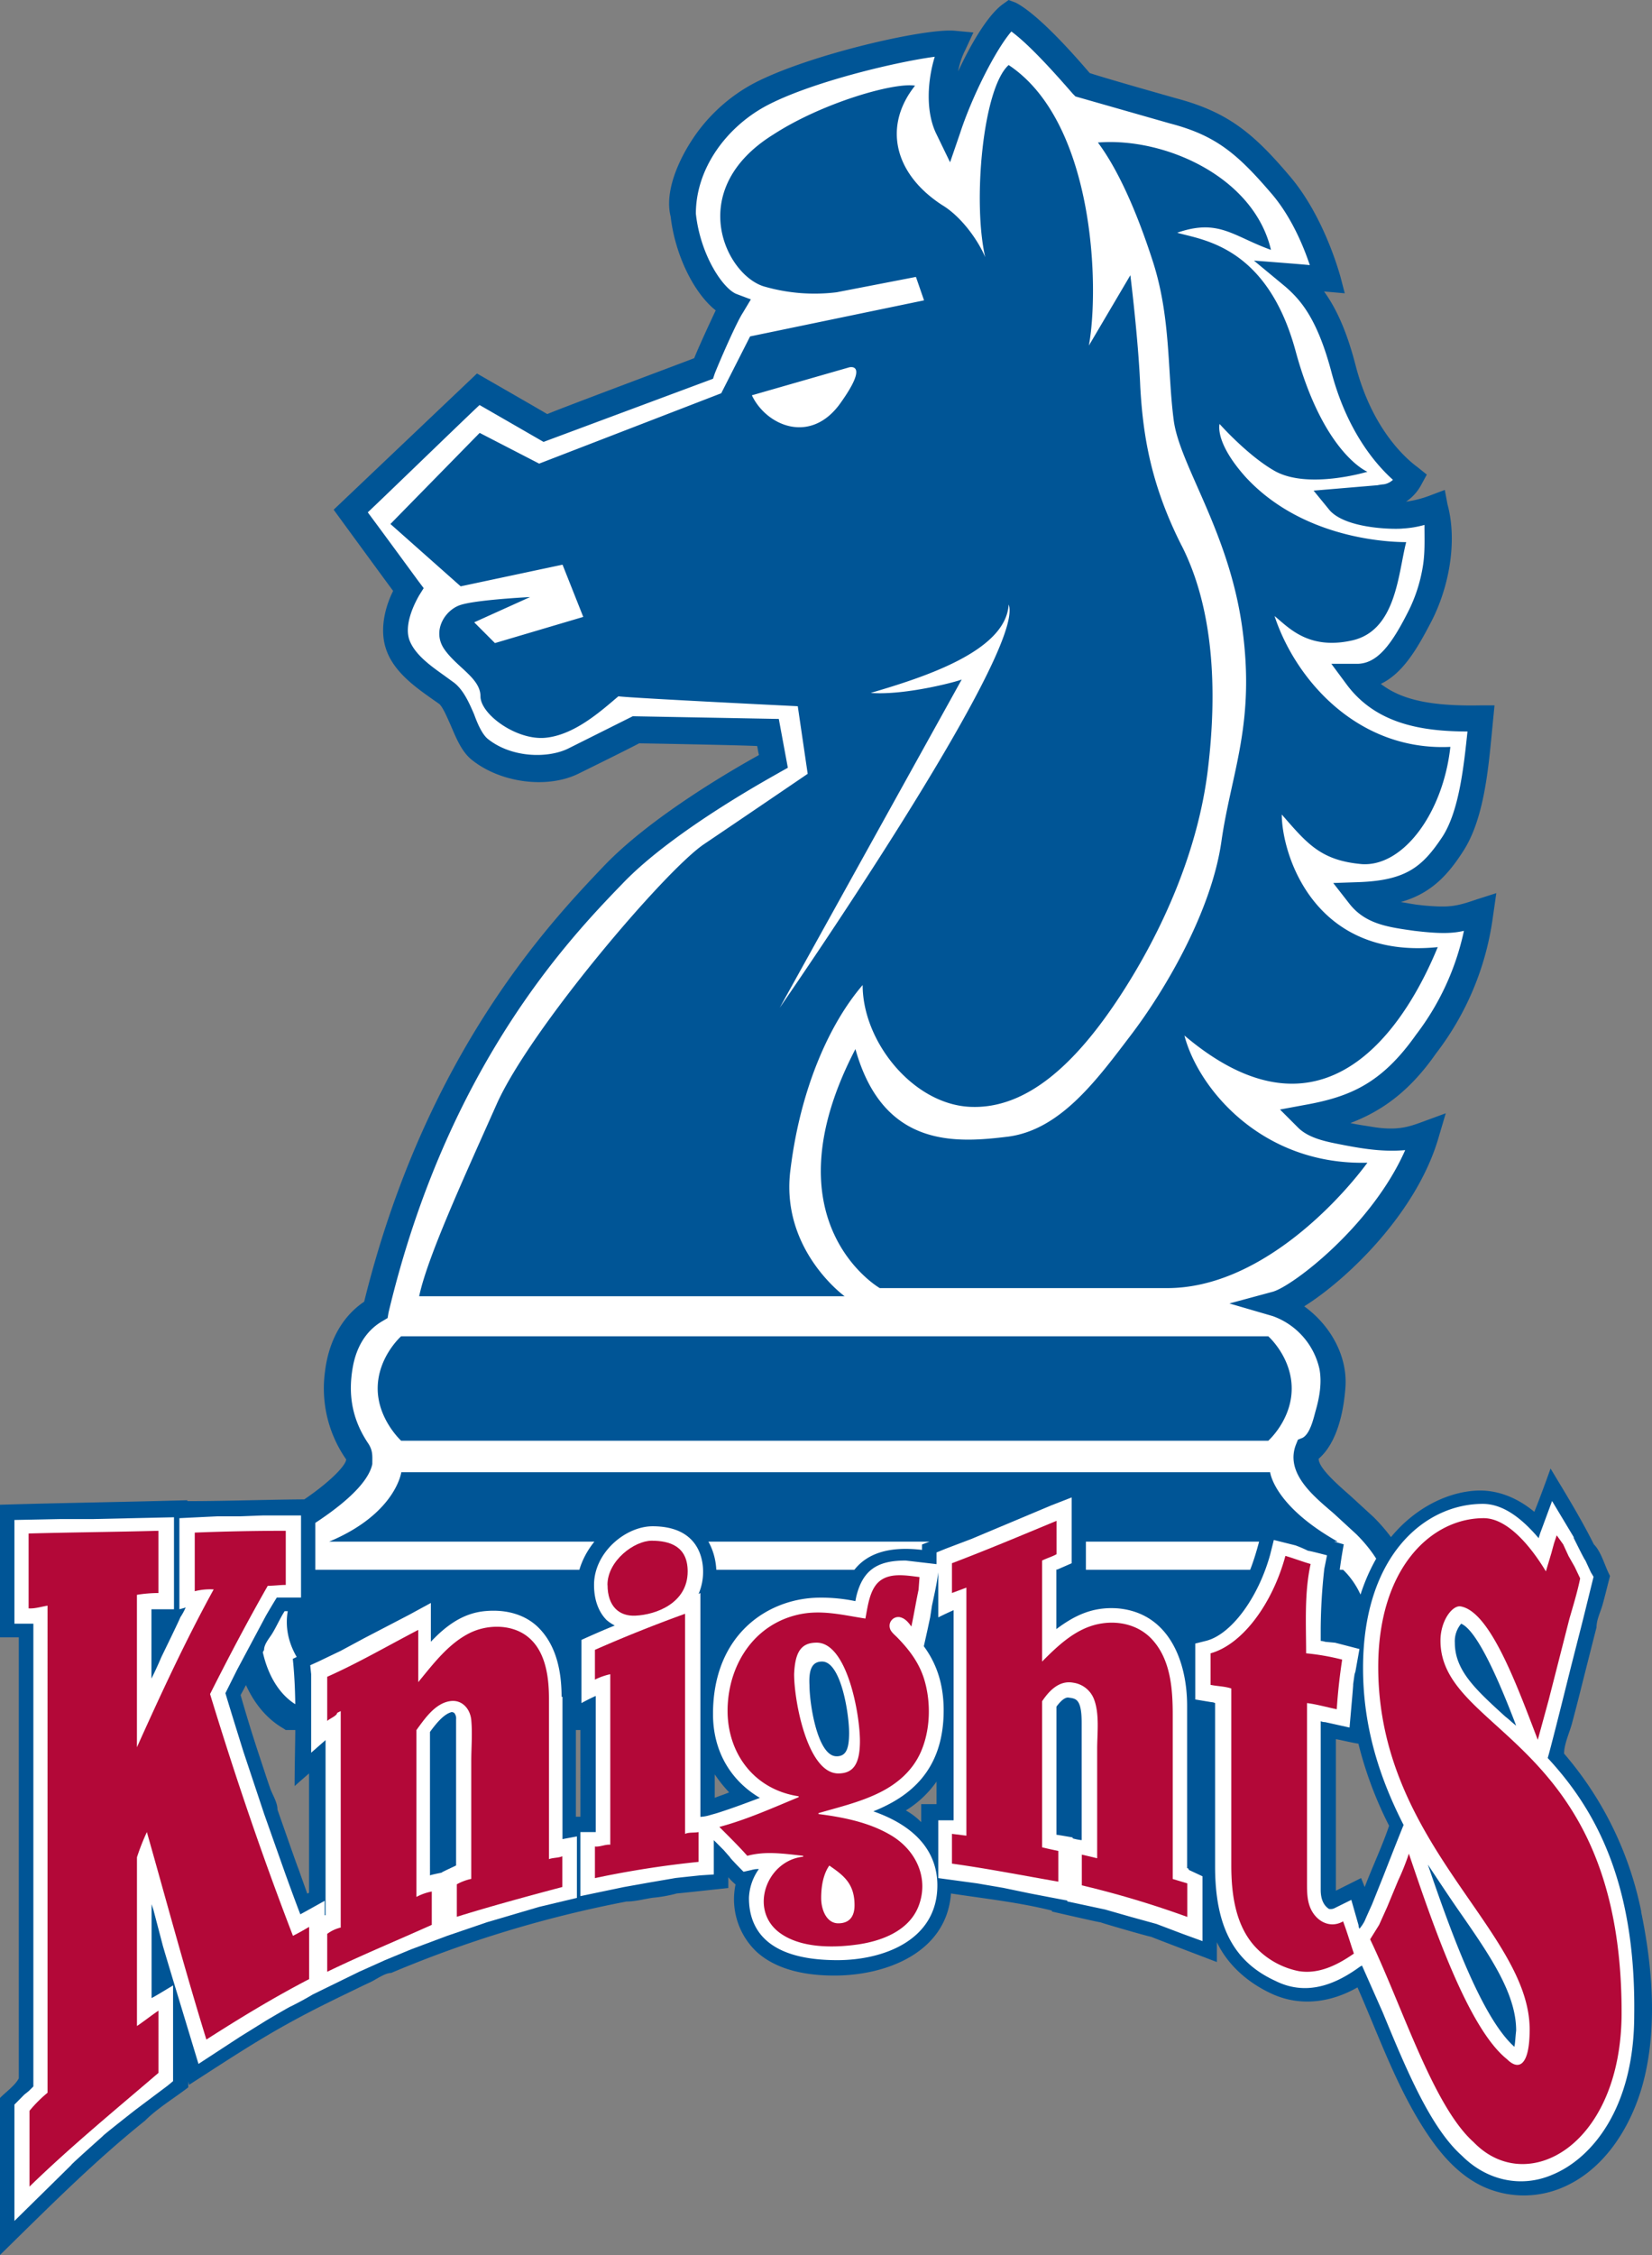 <svg id="Layer_1" data-name="Layer 1" xmlns="http://www.w3.org/2000/svg" viewBox="0 0 538.09 734"><rect x="0" y="0" width="538.09" height="734" fill="#808080" stroke="none"/><defs><style>.cls-1{fill:#fff;}.cls-2{fill:#005596;}.cls-3{fill:#b30838;}</style></defs><title>fairleigh-dickinson-knights-logo</title><path class="cls-1" d="M538.43,99s-4.7-18.5-15.86-31.13c-10.86-12.62-18.5-19.37-34.64-23.78C471.78,40,458.27,35.6,458.27,35.6S443,17.1,434.79,12.7c-6.76,5-16.15,24.37-20.26,37.28-4.11-8.51-.88-22.9,1.76-27.89-8.52-.88-45.8,7.64-63.13,16.74-15,7.93-26.42,25.54-24.66,39.05s9.4,27,16.15,29.65c-2.64,4.11-9.4,20.26-9.4,20.26l-51.67,19.38-22-12.63-41.4,39.93,18.5,25.25s-5.87,10.28-3.52,17.62c2.64,7.63,11.74,12.62,16.15,16.14,4.11,3.23,5.87,14.1,10.56,18.21,8.52,7,22.32,8.22,30.83,3.81,8.52-4.11,20.26-10,20.26-10l43.16.88,1.76,9.4s-34.64,18.5-52.26,37.29c-17.91,18.49-57.84,60.77-77.22,141.22-10.27,5.87-12.62,16.15-12.62,27.89,0,7.63,3.52,14.09,6.75,18.5,4.11,5.87-12,17.32-20,22-9.1,5.28-16.15,18.79-16.15,34.64,0,9.4,3.82,23.49,14.09,29.36H548.7s16.44-13.5,15.56-32c-.58-11.75-4.4-21.14-13.5-30.54-9.1-9.1-22-17-18.5-24.66,5-2.64,8.22-15.85,8.22-22.9,0-11.74-10.27-22-18.5-24.37,9.4-2.64,40.52-27.6,49-56.08-5,1.77-9.4,3.23-18.5,1.77-8.22-1.47-17.32-2.94-20.26-5.88,16.44-2.93,27.6-8.51,38.76-24.36a91.4,91.4,0,0,0,17.91-42.28c-7,2.35-10.28,2.93-18.5,2.05-8.81-1.17-16.44-1.76-21.14-7.63,16.44-.3,23.19-5.58,30.53-16.44,7-10.57,7.93-29.66,9.4-41.11-18.5.3-32-2-40.52-13.5,9.4,0,14.68-8.22,20.55-20,5-9.69,7.34-24.07,5-35.23-4.12,1.47-7.34,2.64-10.57,2.64s-16.74-.29-20.56-4.4c5.88,0,11.45-.88,15.27-1.18a13,13,0,0,0,7.93-6.16c-6.75-5-16.74-16.15-21.73-35.53S533.14,103.13,528.15,99Z" transform="translate(-105.95 -8)"/><path class="cls-2" d="M573.66,350.92a93.19,93.19,0,0,0,18.49-44l1.18-8.22-6.46,2.06c-6.75,2.35-9.1,2.64-16.74,2l-2.64-.29c-2-.29-3.52-.59-5.28-.88,9.39-2.64,15-8.22,20.26-16.44,6.75-10.28,8.22-26.43,9.39-38.46l.88-9.1H588c-15.85.29-25.54-1.77-32.29-7,7.34-3.52,12-11.75,16.44-20.26,5.7-11,8.6-26,5.28-38.17l-.88-4.7-4.69,1.77a35.18,35.18,0,0,1-7.93,2.05,15.26,15.26,0,0,0,5-5.58l1.76-3.23-2.93-2.35c-4.41-3.22-15-12.91-20.26-33.17-2.94-11.45-6.46-18.79-10.28-24.08l6.75.59-1.46-5.58c-.3-.88-5.29-19.67-16.74-32.88-11.74-13.8-20-20.55-36.7-25,0,0-22.9-6.46-28.18-8.22-3.53-4.11-16.15-18.79-24.08-22.9L434.49,8l-2.05,1.47c-4.7,3.52-10,12.33-14.39,21.72a24.62,24.62,0,0,1,2.35-7L423,18.57,416.88,18c-9.69-.88-48.15,7.93-65.77,17.32a54.94,54.94,0,0,0-20.38,19.21c-4.05,6.46-8.31,16.11-6.34,23.95,1.47,12.63,7.64,25,14.68,30.54-2.35,5-5.58,12-7,15.56-2.94,1.17-44.63,16.73-47.86,18.2-2.94-1.76-22.9-13.21-22.9-13.21l-46.68,44.33s16.73,22.9,19.37,26.43c-2.79,5.58-4.37,12.71-2.35,18.79C234,226.44,241,231.43,246,235l2.94,2.06c1.17.88,2.64,4.4,3.81,7,1.76,4.11,3.53,8.52,6.76,11.16,9.39,7.63,24.95,9.69,35.23,4.41,0,0,15.56-7.64,19.38-9.69,1.76,0,32.88.58,38.46.88.29,1.47.29,1.76.58,2.93-8.51,4.7-35.52,20.26-50.79,36.41-17.32,18.2-57.84,60.77-77.8,141.51-7.67,5.17-11.63,13.57-12.74,22.58A40.38,40.38,0,0,0,218.7,483c0,2.06-6.46,8.81-18.5,16.15-12.42,7.4-18,23.43-18.2,37.2-.21,12.54,4.72,27.54,16.14,34.15l.88.58H549.88l1.17-.88c9.81-9.8,17-20.84,17-35.23-.59-13.21-5-23.49-14.68-33.17l-7.63-7c-4.7-4.11-10.28-9.1-10.28-12,6.11-5.28,8.16-15.53,8.72-23.19.76-10.46-5.08-20.41-13.42-26.43,14.1-8.81,36.7-30.53,43.75-54.9l2.35-7.93L569,373.24c-4.11,1.47-7.93,2.93-16.44,1.47-1.76-.3-4.11-.59-6.75-1.18C555.75,369.72,564.85,363.55,573.66,350.92Zm-42.87,16.74-7.92,1.47,5.87,5.87c3.73,3.73,10,4.73,14.91,5.7,6.7,1.29,13.18,2.26,20,1.64-10.87,24.66-36.7,44.33-43.16,46.1l-14.1,3.81,14.1,4.11a23.78,23.78,0,0,1,15.23,17.21c.86,4.49,0,9.33-1.26,13.68-.67,2.41-1.76,7.46-4.28,8.75l-1.47.59-.59,1.46c-3.82,9.52,6.05,17.18,12.33,22.61l7.34,6.75c8.22,8.22,11.75,16.74,12.33,27.6,0,10.6-5.14,20.52-12.92,27.6H202c-8.72-5.61-11.89-18.09-11.39-27.86.56-10.31,4.7-22.84,14-28.51,6.17-3.82,20.85-13.21,22.61-21.73,0-2.55.23-4.14-1.17-6.46-5.29-7.75-6.82-15.85-5.2-25,1.11-6.34,4.14-11.95,9.89-15.18l1.47-.88.29-1.76c19.09-80.15,59-121.85,76.05-139.46,17-17.91,51.08-36.11,51.38-36.41l2.64-1.47L359.62,242l-47.56-.88-21.14,10.57c-6.75,3.23-18.5,2.93-26.13-3.23-1.76-1.47-3.23-4.7-4.4-7.93-1.76-4.11-3.53-7.93-6.46-10.27l-3.23-2.35c-4.11-2.94-9.69-6.76-11.45-11.75-1.5-4.49,1-10.51,3.23-14.38l1.47-2.35-1.77-2.35s-12.91-17.62-16.44-22.32c4.41-4.11,32.59-31.41,36.41-34.93,4.11,2.35,20.84,12,20.84,12l55.2-20.55.59-1.76c1.76-4.4,7-16.44,9.1-19.67l2.64-4.4-4.7-1.77c-4.4-1.76-11.74-12.62-13.21-26.13,0-14.74,9.93-28,22.61-34.94,14.09-7.63,42-14.38,55.2-16.14-2.35,7.66-3.09,17.88.58,25.25l4.41,9.1,3.23-9.4c3.81-11.74,11.45-27,16.73-33.17,6.46,4.69,16.15,15.85,20,20.25l.88.89,30.83,8.8c14.68,3.82,21.72,9.69,32.59,22.32,6.75,7.63,10.86,17.61,12.91,23.78-2.64-.3-18.2-1.47-18.2-1.47l10.28,8.51c4.69,4.12,10.27,10,15,27.9,5,18.79,14.09,29.65,20,34.94a5.62,5.62,0,0,1-2.94,1.46,16.26,16.26,0,0,0-2.06.3l-20.84,1.76,5.28,6.46c5.58,6.16,21.73,6.16,23.78,5.87a32.49,32.49,0,0,0,7.05-1.17c0,5,.24,9.54-.7,14.47a50.32,50.32,0,0,1-4.29,13.12c-5.58,11.16-10.28,17.62-17,17.62H539.6l5,6.75c9.4,12.63,24.08,15.27,39.34,15.27-1.17,10.86-2.64,25.84-8.22,34.35-6.46,9.69-11.74,14.09-27,14.68l-8.51.29,5.28,6.76c5.29,6.75,12.92,7.63,21.14,8.81l2.64.29c5.88.59,9.69.59,13.51-.29a84.61,84.61,0,0,1-15.56,33.76C556,360.61,545.77,365,530.79,367.66Zm-39.93-182c-10.27-20.26-12.62-36.41-13.5-51.68-.59-15.26-3.23-36.4-3.23-36.4l-13.51,22.9c3.53-19.38,1.76-72.81-26.13-91.31-8.51,7.63-11.74,44.92-7.63,62.54-2.64-6.17-8.22-13.51-14.09-17C396.91,64.37,393.68,48.81,404,35.89c-6.76-1.17-30.24,5.58-46.1,15.86-29.36,18.2-15.27,46.39-2.64,49.61a59,59,0,0,0,23.19,1.77l25.84-5,2.64,7.63-56.66,11.74-9.4,18.5-59.3,22.9-19.38-10-29.07,29.65L256,198.84l33.18-7.05,6.75,17-28.77,8.52-6.75-6.76,18.2-8.22s-17.91.88-22.9,2.65-9.1,8.51-5,14.38,11.74,9.4,11.74,15.27,11.75,14.39,21.14,13.5,17.91-8.51,23.78-13.5c4.41.59,58.43,3.23,58.43,3.23l3.23,22s-21.14,14.39-33.77,22.9S278.59,343,267.73,367.37s-22.61,49.91-25.25,62.53H381.06s-21.14-15.26-17.62-41.39c3.23-26.13,12.63-47.27,23.49-59.9,0,18.5,16.44,38.76,34.94,39.64s34.64-14.1,49.32-36.7c13.51-20.85,25-46.69,28.19-73.11S501.14,205.89,490.86,185.63Zm-140-49,31.7-9.1s6.76-1.77-2.93,11.74S355.51,146.58,350.82,136.6ZM359.92,336l59.3-106.87c0,.29-17.91,5.29-29.65,4.4,17-5,44-13.5,44.92-28.77C440.36,220,359.92,336,359.92,336Zm17.91,140.93H519.05s7.63-6.75,7.63-17-7.63-17-7.63-17H236.61s-7.64,6.75-7.64,17c0,10,7.64,17,7.64,17Zm0,76H543.42s7.63-6.75,7.63-17-7.63-17-7.63-17H207s-7.63,6.76-7.63,17,7.63,17,7.63,17Zm2.05-43.16H541.66c-20.85-11.74-22-22.6-22-22.6h-283s-1.77,13.5-23.49,22.6ZM463.56,54.39c21.72-1.76,50.79,11.16,56.37,34.94-12.33-4.41-17-10.28-30.54-5.58,7.93,2.35,29.07,4.11,38.47,38.17,9.1,33.76,23.48,39.63,23.48,39.63s-19.37,5.87-30.24-.29c-8.8-5-17.91-15.27-17.91-15.27s-1.76,5.87,8.52,17.32c17.91,19.38,44.63,21.14,52.26,21.14-2.64,10.28-3.23,28.78-17.62,32s-20.84-4.41-25.25-7.93c6.76,20.55,27,44,57.26,42.57-2.35,21.43-15.27,39-28.78,38.17-13.5-1.18-17.91-6.75-26.13-16.15,0,12.63,10.28,47.27,50.8,43.16-7,17-32.89,70.76-82.51,28.77,4.41,17,25,42.28,59.6,41.4-10,13.51-35.81,40.81-65.17,40.81H392.51s-37.29-21.43-7.93-77.8c9.1,32.59,33.18,30.53,49.91,28.48,17-2.35,28.77-18.5,39.93-33.18s26.13-40.22,29.36-62.83,11.16-38.46,6.75-69.88S490,159.2,488.22,144.52c-2.05-15.85-.88-33.17-6.75-51.38-5.58-17.32-11.75-30.53-17.91-38.75m177,575.9a112.8,112.8,0,0,0-25.16-51.53c0-3.11,1.79-6.84,2.58-9.84.91-3.37,1.79-6.78,2.65-10.19,1.76-7,3.55-14.06,5.34-21.08,0-2.46,1.26-4.9,1.94-7.25.88-3.14,1.64-6.34,2.46-9.48-1.7-3.08-2.76-7.75-5.28-10.28-4.23-8.48-9.19-16.5-14.09-24.66,0,0-3.23,9.1-5.29,14.09-5.52-4.58-12.21-7.4-19.47-6.87-7.66.56-15.09,4-21,8.87-11,9-16.85,23-18.88,36.76l-4.4-1.18H541a158,158,0,0,1,2.64-27s-9.39-2.64-10-2.64c-5-2.47-10.54-3.52-15.86-5-2.05,8.25-4,16.65-8.6,23.93a30,30,0,0,1-6.9,8.1c-3.4,2.59-7.48,3.08-11.51,4.08-8.1-12.12-23-14.79-35.82-8.81v-7.63c1.47-.59,4.7-2,4.7-2v-32q-19.5,8.24-39,16.44c-1.82,0-4.64,1.88-6.28,2.5l-8.1,3.08v1.76c-10.63-1.26-21,.71-25,12-17-2.11-34.26,3.29-42.86,19.09v-17c2.2-7.75.38-17-6.29-22-6.16-4.61-15-5.35-22.08-2.56-12.92,5.11-21.31,21.82-13,34.24-3.82,1.76-7.34,2.93-7.34,2.93v3.82c-6.87-15.12-26-18.91-39.34-10V522.09q-14.32,7.75-28.78,15.27c-.29,0-6.75,3.82-7.34,4.11-.29.29-12.92,6.46-12.92,6.46,1.44,13.68.59,27.66.59,41.4,0,0,2.64-2.35,4.7-4.11V624a.9.9,0,0,1-.59.3c-1.47-4.11-2.93-8.22-2.93-8.22,0,.29-6.76-19.09-6.76-19.09,0-2.38-1.61-4.75-2.38-6.93-1.2-3.43-2.31-6.93-3.46-10.36q-3.3-9.92-6.17-20c2.68-4.81,5-9.83,7.64-14.68,0-1.93,1.76-3.84,2.7-5.4,1.44-2.38,2.52-4.9,4-7.22h10V496c-13.91,0-27.8.59-41.69.59v-.29c-20.34.58-40.72.85-61.07,1.46v43.16h6.17V684.45c-1.18,2.35-4.38,4.56-6.17,6.46V742c15.39-15.06,30.45-30.27,47.27-43.75,4.11-4.11,9.49-7.31,14.1-10.86v-2a6.74,6.74,0,0,0,.29,1.17c11-7.08,22-14.39,33.5-20.64,5.46-3,11-5.76,16.62-8.49,3-1.43,5.93-2.9,8.92-4.28,1.82-.85,4.73-3,6.76-3A381.89,381.89,0,0,1,310,626.91c2.88,0,5.73-.82,8.55-1.23a46.06,46.06,0,0,0,7.9-1.41c.58,0,16.73-1.77,16.73-1.77V619a18,18,0,0,0,2.35,2.35,23.55,23.55,0,0,0,6.87,21.93c6.61,6,16.21,7.67,24.87,7.72,16.94.15,37-7.28,38.43-26.71,10.95,1.67,22.11,2.87,32.88,5.57v.3s15.27,3.52,15.86,3.52c.59.3,15.85,4.7,16.44,4.7.59.29,21.43,8.22,21.43,8.22v-6.46c3.7,7.75,10.57,13.54,18.35,17,9.13,4,18.94,2.58,27.45-2.29,7.31,16.59,13.36,34.26,23.82,49.27,4.52,6.46,10.18,12.47,17.46,15.73a32,32,0,0,0,24.46.56c14.39-5.55,23.37-20,27.25-34.32C645.88,668.28,644.21,648.14,640.51,630.29ZM295,599.31h-1.47V568.48c.59-.29.88-.58,1.47-.88Zm43.75-6.17v-7.63a44.78,44.78,0,0,0,4.7,5.87C342,592,340.25,592.56,338.78,593.14ZM411,595.2h-5v5.87a22.11,22.11,0,0,0-5-3.81,33.69,33.69,0,0,0,10-9.4Zm139.46,27-1.17-2.93-8.22,4.11V574.06c1.76.29,5.28,1.18,7.34,1.47a125.73,125.73,0,0,0,10,26.72C556.13,609,553,615.52,550.46,622.21Z" transform="translate(-105.95 -8)"/><path class="cls-1" d="M288.87,560.26q0-15.4-7.93-22.9c-4.11-3.82-10-5.58-16.74-5-7.34.59-12.91,4.7-17.91,10V529.73l-7,3.81-7.34,3.82-7.34,3.82-7.64,4.11-7.34,3.52L207,550l.3,2.93v25.54l4.69-4.11v57h-.29v-4.69s-7.34,4.11-7.93,4.4c-2.05-5.29-5-13.51-5-13.51L192,598.43l-6.75-20.26s-4.41-14.09-5.88-19.08l3.82-7.64,4.7-8.8,4.7-8.81s2.05-3.53,3.52-5.87H204V501.25H191.68c-.29,0-7.63.29-7.63.29h-7.34c-.29,0-12.33.59-12.33.59v29.65s1.17-.29,2.05-.58a21.12,21.12,0,0,1-1.76,3.22c0,.3-6.16,12.92-6.16,12.92s-1.47,3.53-3.23,7V531.78h7.34V501.84l-26.13.58H125.92l-15.27.3v33.76h6.17V687.1l-1.47,1.46-1.47,1.18-.29.29L110.65,693v37.87l18.5-18.2c-.3,0,10.27-9.4,10.27-9.4-.29,0,10.57-8.51,10.57-8.51l10.57-7.93,1.76-1.46V654.21s-6.75,4.11-7,4.11V627.79l.59,1.76,2.93,11.16c0,.29,5,16.73,5,16.73l6.76,22.32,13.5-8.81,8.52-5.29s7.92-4.69,8.22-4.69c0,0,4.11-2.06,7-3.82l15-7.34,8.51-3.82,8.51-3.52,11.75-4.4c1.76-.59,12.92-4.41,12.92-4.41l17-5,12.33-2.94v-20s-3.23.59-4.7.88V560.26Zm-39.05,57.25c-1.47.3-2.94.59-3.82.88V571.71c2.35-3.23,4.7-5.87,7.05-6.46a1.44,1.44,0,0,1,.88.3,2.82,2.82,0,0,1,.58,2.05v47.56l-.58.3s-3.82,1.76-4.11,2" transform="translate(-105.95 -8)"/><path class="cls-1" d="M493.21,616.63c-.29-.58-.29-.58-.59-.58V563.2c0-14.39-5.87-30.24-22.6-31.71-8.22-.59-14.1,2.35-20,6.75V518.86h.3l4.69-2.05V495.38L448.29,498l-25.84,10.86-8.51,3.23L411,513.29v3.81l-10-1.17h-.29c-9.1,0-13.8,3.23-15.86,11.74l-.29,1.47A54.75,54.75,0,0,0,373.13,528c-16.74,0-34.94,11.74-34.94,37.87,0,13.21,6.75,22.31,15.27,27.3-4.7,1.77-9.4,3.53-14.09,5l-2.06.58a12.23,12.23,0,0,1-3.23.59V526.5l-.59.29a18.11,18.11,0,0,0,1.47-7.34c0-4.4-1.76-14.68-16.44-14.68-8.81,0-19.08,8.52-19.08,19.09,0,6.16,2.34,9.68,4.11,11.45a13.93,13.93,0,0,0,2.64,1.76c-5,2-10.86,4.69-10.86,4.69v20.56S298,560.85,300,560V604.3h-5v20.85l14.09-2.94,8.23-1.47,8.51-1.46c-.29,0,8.22-.89,8.22-.89l4.4-.29V606.94l.89.88,2.34,2.35,2.06,2.35c0,.3,4.4,4.7,4.4,4.7l2.65-.59a7.35,7.35,0,0,1,2.34-.29,17.21,17.21,0,0,0-3.23,9.39c0,9.4,5,20.26,28.78,20.26,15,0,32.59-6.46,32.59-24.37,0-8.22-4.11-18.2-20.85-24.07,11.75-4.7,22.9-13.21,22.9-32.88,0-10-3.23-16.45-6.46-20.85l1.18-5.28.88-4.12.59-3.81.88-4.11s.88-4.11,1.17-6.76v14.68s2.94-1.46,5-2.34v68.4h-5v18.8L424.22,621l8.51,1.46,8.51,1.77s10.57,2.05,12.34,2.35v.29l12.33,2.64,8.22,2.35,8.51,2.35,8.52,3.23,6.46,2.35V618.69Zm-114.8-37c-6.16,0-8.8-17-8.8-23.2-.3-5.57,1.17-7.63,4.11-7.63,6.16,0,8.8,17,8.8,23.2C382.52,577.58,381.35,579.64,378.41,579.64Zm79.86,27.3a17.09,17.09,0,0,1-2.93-.58v-.3s-5-.88-5.29-.88V563.49c1.47-2,2.94-3.23,4.11-2.93,2.35.29,4.11.58,4.11,8.22Z" transform="translate(-105.95 -8)"/><path class="cls-1" d="M610.06,580.23c.59-1.77,4.41-17,4.41-17l3.23-12.92,3.52-13.8.88-3.52L625,521.21l-.88-1.47-1.76-3.81c-.3-.3-2.06-3.82-2.06-3.82l-1.76-3.52v-.3l-7.05-11.74L608,506a27.07,27.07,0,0,0-.88,2.64c-5-5.87-11.16-11.16-18.2-11.16-18.8,0-39,16.74-39,53.44,0,20,5.87,36.7,13.21,51.08-1.47,3.53-6.17,15.56-6.17,15.56l-.58,1.47-3.53,8.81s-2,4.4-2.35,5.28a12.62,12.62,0,0,1-1.76,2.65,3,3,0,0,1-.29-1.18l-2.35-8.22L540.77,629a2.87,2.87,0,0,1-2,.3c-.29-.3-2.64-1.47-2.64-6.17v-54.9a4,4,0,0,0,1.47.29l7.92,1.76.88-10s.3-3.52.3-3.82v-.29l.58-4.11v.88l1.47-8.22-7.93-2.05-3.22-.3a6.15,6.15,0,0,0-1.47-.29V538a185,185,0,0,1,1.17-19.38l.88-4.4s-5.58-1.47-6.16-1.47a42.1,42.1,0,0,0-4.11-1.76l-7.05-1.76-1.17,4.69C515.82,528,507,540,498.79,542.06l-3.52.88v18.2l5.28.88a2.9,2.9,0,0,1,1.18.3v53.14c0,19.67,6.16,31.12,19.67,37.29,11.15,5.57,21.14,0,27.6-4.7l.58-.3L556.34,663c7.63,18.5,15.56,37.58,25.83,46.68,7.93,7.93,19.09,10.57,29.36,6.17,12.92-5.29,26.72-21.73,26.72-52,.59-44.33-13.51-67.82-28.19-83.67M599.2,674.18c-10.86-9.69-21.14-38.76-28.18-59.31,3.52,5.29,7,10.57,10.27,15.27,10,14.38,18.5,26.72,18.5,38.75-.3,2.65-.3,4.11-.59,5.29m-2.93-107.46c-9.69-8.81-16.45-15-16.45-24.07a8.81,8.81,0,0,1,2.06-6.17c5.58,2.35,13.21,20.85,17.91,33.18-1.18-.88-2.35-2.06-3.52-2.94" transform="translate(-105.95 -8)"/><path class="cls-3" d="M201.37,638.07c-10-25.93-18.88-52.09-27-78.69,6-11.92,12.19-23.66,18.79-35.23,2,0,3.88-.29,5.87-.29V506.24q-14.84,0-29.65.59v19.08a20.49,20.49,0,0,1,6.17-.59c-9.19,16.71-17.18,34-25,51.38V527.08a43.83,43.83,0,0,1,7-.58V506.24c-14.1.38-28.19.5-42.28.88v24.37c2,.15,4.17-.56,6.16-.88V689.15a42.85,42.85,0,0,0-5.87,5.87v24.67c13.45-13.07,27.78-24.81,42-37V662.43c-2.41,1.62-4.64,3.41-7,5V612.52a70.41,70.41,0,0,1,3.23-8.22c6.4,22.55,12.45,45.13,19.38,67.53,10.95-7,21.93-13.68,33.47-19.67v-17C204.93,636.16,203.16,637.18,201.37,638.07Z" transform="translate(-105.95 -8)"/><path class="cls-3" d="M284.76,613.11V578.05c0-5.72,0-11.48,0-17.2,0-7.37-1.18-16.35-7.87-20.82-5.17-3.43-12.51-3.2-17.91-.53-7,3.47-12,10.19-16.8,16v-17c-9.8,5.1-19.55,10.77-29.65,15.26v14.39c.62-.71,3.23-1.7,3.23-2.64l1.17-.59v70.46a11.78,11.78,0,0,0-4.4,2.06v12.33c11.22-5.43,22.7-10.16,34.06-15.27V623.65a17.34,17.34,0,0,0-5,1.76V571.1c2.67-3.65,6-8.61,10.86-9.4,3.93-.65,6.66,2.44,7,6.14.41,4.4,0,9,0,13.44v38.26a16.78,16.78,0,0,0-4.7,1.76v10.57c11.36-3.52,22.84-6.63,34.35-9.69v-10C287.72,612.76,286.22,612.58,284.76,613.11Z" transform="translate(-105.95 -8)"/><path class="cls-3" d="M329.09,604.89V533.25q-14.88,5.37-29.36,11.74v9.69a21.46,21.46,0,0,1,5-1.76v55.49c-1.7-.14-3.29.77-5,.59v10.28A317.62,317.62,0,0,1,333.49,614V604.3C332.11,604.6,330.38,604.3,329.09,604.89Z" transform="translate(-105.95 -8)"/><path class="cls-3" d="M303.84,523.86c0,7,3.82,10.27,9.1,10,6.75-.3,17-4.11,17-14.39,0-8.22-5.87-10-11.74-10-5.58,0-14.39,6.46-14.39,14.39" transform="translate(-105.95 -8)"/><path class="cls-3" d="M396.38,605.48c-7.13-4.32-15.68-6-23.84-7.05v-.29c6.84-2,13.86-3.62,20.26-6.87,5.61-2.85,10.36-7,13-12.86,3.23-7.2,3.46-16.27,1.2-23.76-1.67-5.49-4.93-9.74-8.87-13.77-.82-.82-2.11-1.82-2.34-3a2.86,2.86,0,0,1,3.14-3.55c1.76.32,2.9,1.7,3.87,3.08.85-4,1.5-8,2.35-12l.3-4.11c-4.26-.5-9.87-1.61-13.36,1.65-2.94,2.73-3.53,8.07-4.26,11.86-7.43-1.15-14.45-3-22-1.26-13.71,3.17-21.87,15.15-22.81,28.8-1.06,15,7.75,28,23.07,30.3v.29c-8.51,3.52-17,7.34-25.83,9.69,3.08,3.08,6.19,6.14,9.1,9.4,5.58-1.47,10.57-.89,18.2,0v.29c-11.95,1.26-17.79,17.32-7.63,24.78,6.81,5,17.35,4.93,25.39,3.79,7.84-1.12,16.65-4.44,19.79-12.39C408.68,619.36,404.31,610.29,396.38,605.48Zm-31.77-52.56c.3-7.34,2.35-10.27,7.34-10.27,10,0,14.1,23.48,14.1,32,0,7.34-2.06,10.57-7.05,10.57C369,585.22,364.61,561.73,364.61,552.92ZM379,634c-3.82,0-5.58-4.41-5.58-8.23,0-3.52.59-7.63,2.65-10.57,4.69,3.23,8.22,5.88,8.22,12.92C384.29,631.9,382.52,634,379,634Z" transform="translate(-105.95 -8)"/><path class="cls-3" d="M487.93,619.57V566.19c0-8.6-.68-18.23-6.93-24.81-4.46-4.67-11.13-6.07-17.32-4.78-7.43,1.55-13.13,7-18.3,12.21V515.93c1.53-.77,3.23-1.24,4.7-2.06V503c-11.33,4.7-22.61,9.45-34.06,13.8v9.69l4.7-1.76v80.74l-4.7-.59v9.69c11.63,1.61,23.08,3.87,34.65,5.87v-10c-1.76-.36-3.52-.74-5.29-1.18V561.73c2.32-3.46,5.58-6.87,10.1-6.05a8.49,8.49,0,0,1,6.76,5.26c1.91,4.84,1.08,11.15,1.08,16.26v35.62l-5-1.18v10a311.6,311.6,0,0,1,34.35,10.28V621Z" transform="translate(-105.95 -8)"/><path class="cls-3" d="M543.42,633.37c-4.11,2.35-8.4.14-10.37-3.76-1.41-2.82-1.38-5.93-1.38-9V562.32c3.29.41,6.46,1.35,9.69,2,.35-5.43.94-10.77,1.76-16.15a76.29,76.29,0,0,0-11.74-2.05c0-9.6-.62-19.64,1.47-29.07-2.79-.79-5.46-1.85-8.22-2.64-4.11,15.27-13.8,28.77-24.37,31.71v10.27c2.29.47,4.58.45,6.75,1.18v57.54c0,9.66,1.41,20.41,8.69,27.46a26.4,26.4,0,0,0,13.33,7c6.55,1.06,12.68-2.08,17.91-5.72C545.77,640.41,544.74,636.86,543.42,633.37Z" transform="translate(-105.95 -8)"/><path class="cls-3" d="M613,507.71l-.88,2.64-.88,3.23-.88,2.94-.88,2.93c-5.87-9.69-13.21-17.32-20.26-17.32-17,0-34.35,16.15-34.35,48.44,0,57.55,49.32,85.73,49.32,118,0,11.74-3.52,13.51-7.34,9.69-12.62-10-24.07-43.45-32-66.94a80.45,80.45,0,0,1-3.52,8.81l-3.53,8.51-2.64,5.87-2.93,4.7c10.56,22,20.55,54.32,33.76,66.06,17.32,17.91,48.15,1.17,48.15-42.28,0-89.25-59-90.72-59-121,0-6.46,3.81-11.45,6.46-11.16,9.68,1.47,18.49,25.84,25.24,43.45l3.53-12.91,3.23-12.63,3.52-13.8c1.18-4.11,2.64-8.81,3.52-13.21L618.87,518l-2-3.52-1.76-3.82Z" transform="translate(-105.95 -8)"/></svg>